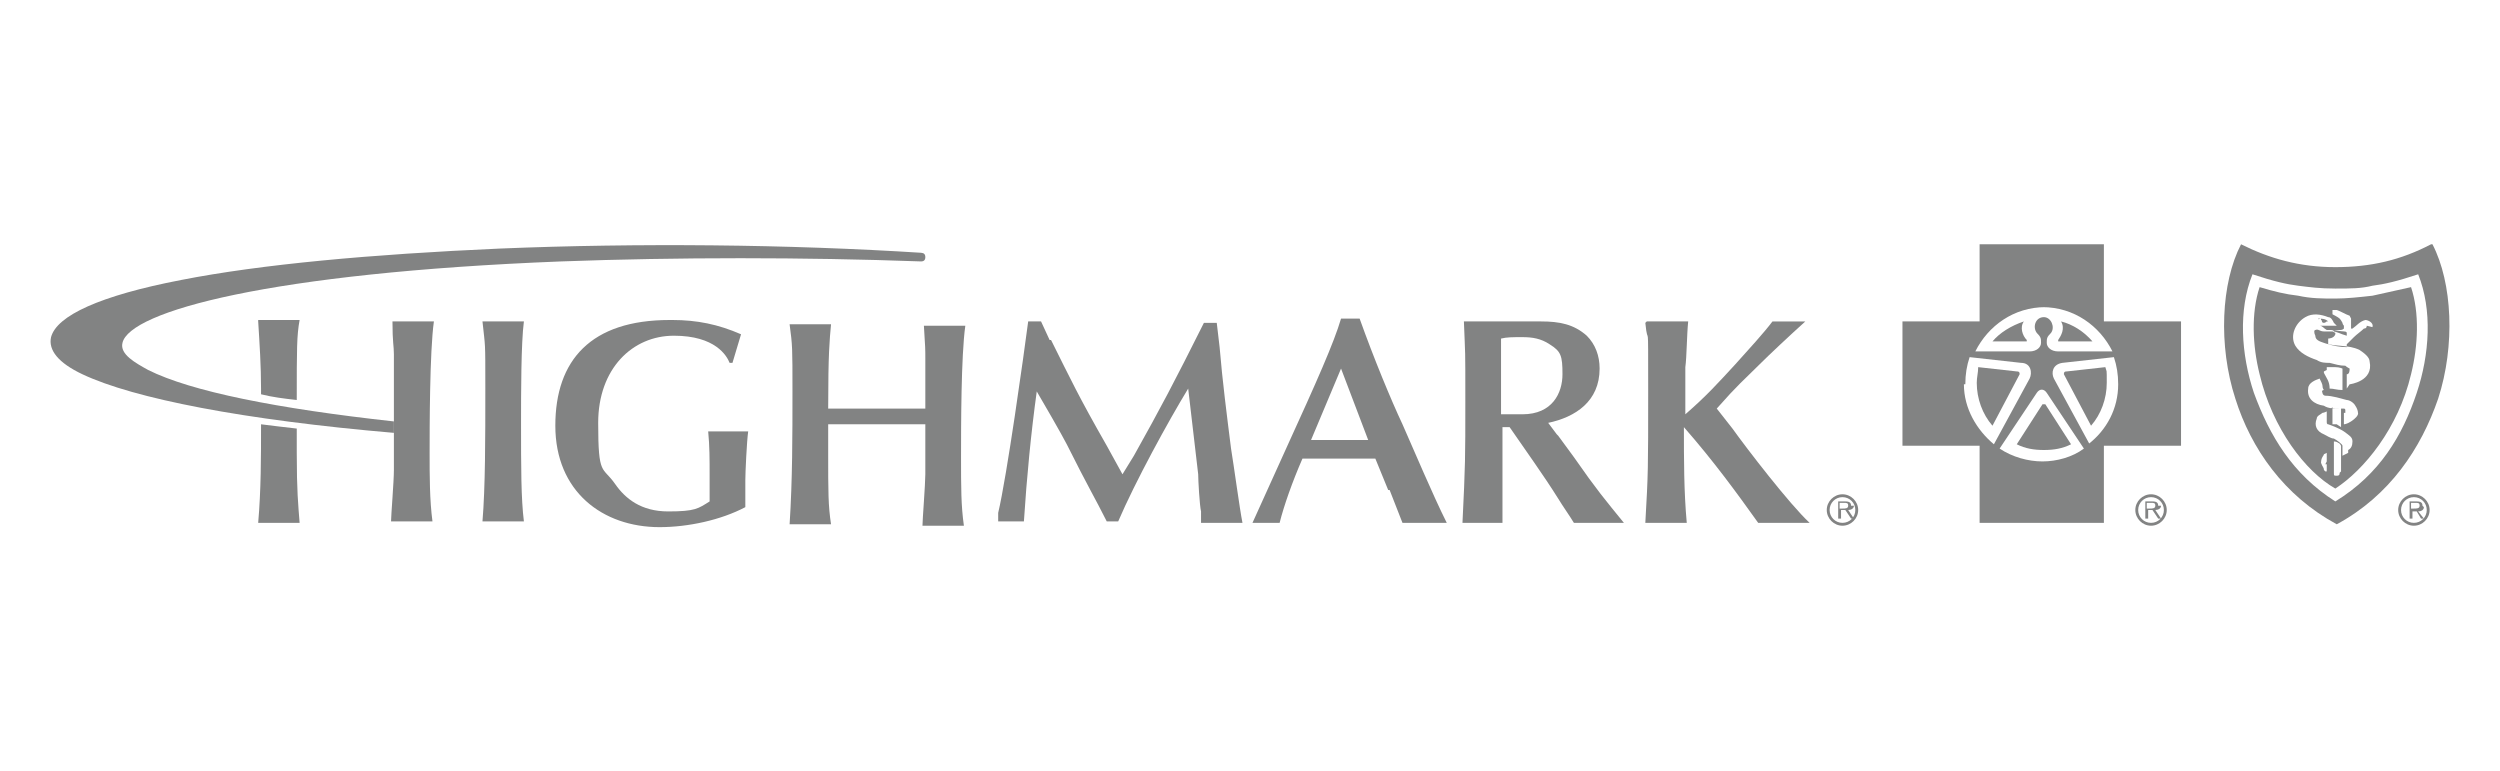 <svg viewBox="0 0 175 54" xmlns="http://www.w3.org/2000/svg"><g fill="#828383"><path d="m30.373 22.5h-2.9c0 1.5.1 1.7.1 2.3v8.1c0 .8-.2 3.2-.2 3.6h2.9c-.2-1.5-.2-3.2-.2-4.8s0-7.1.3-9.2z"/><path d="m33.773 22.5h2.9c-.2 1.5-.2 5.1-.2 7.1 0 3.1 0 5.3.2 6.9h-2.9c.2-2.4.2-5.8.2-9.3s0-2.8-.2-4.7z"/><path d="m47.073 22.4c1.7 0 3.2.3 4.8 1l-.6 2h-.2c-.2-.5-1-1.9-3.9-1.9s-5.3 2.3-5.3 6.1.3 3 1.2 4.3c.7 1 1.8 1.9 3.7 1.9s2.1-.2 2.9-.7v-1.9c0-1 0-2-.1-3h2.8c-.1.7-.2 2.9-.2 3.4v1.9c-1.7.9-4 1.4-6 1.4-4 0-7.3-2.5-7.3-7.1s2.5-7.4 8-7.4l.2 0z"/><path d="m64.773 29.7h-6.8v2.1c0 2.6 0 3.6.2 4.9h-2.9c.2-3.1.2-6.2.2-9.3s0-3.2-.2-4.7h2.9c-.1 1.1-.2 2-.2 5.9h6.8v-3.5c0-.6 0-.8-.1-2.3h2.9c-.3 2.1-.3 7.1-.3 9.2s0 3.4.2 4.8h-2.9c0-.4.2-2.9.2-3.6v-3.5z"/><path d="m73.573 23.8c1.4 2.8 1.9 3.9 3.9 7.4l1.1 2 .8-1.3c1.9-3.4 2.8-5.1 4.9-9.3h.9l.2 1.7c.2 2.4.5 4.7.8 7.1.2 1.2.6 4.2.8 5.2h-2.9v-.8c-.1-.4-.2-2.2-.2-2.6-.1-.9-.6-5.1-.7-6-1.4 2.3-3.7 6.5-4.9 9.3h-.8c-.8-1.6-1.3-2.4-2.8-5.4-.3-.6-1.8-3.2-2.1-3.7-.4 2.9-.7 6-.9 9.1h-1.8v-.6c.6-2.5 1.8-11.1 2.1-13.4h.9l.6 1.3.1-0z"/><path d="m97.173 34.3-.9-2.2h-5.1c-.7 1.6-1.3 3.3-1.6 4.5h-1.9l2.4-5.3c2.1-4.6 3.3-7.3 3.8-9h1.3c1 2.8 2.2 5.7 3 7.4.8 1.8 2.1 4.9 3.1 6.9h-3.1l-.9-2.3h-.1zm-3.3-8.5-2.1 5h4z"/><path d="m109.073 30.5c.3.4.8 1.1 1.1 1.5 1.6 2.3 2.2 3 3.5 4.6h-3.5c-.3-.5-.8-1.2-1.1-1.7-1-1.6-2.3-3.4-3.4-5h-.5v6.7h-2.8c.2-4.1.2-4.5.2-8.5s0-3-.1-5.6h5.4c1.3 0 2.3.2 3.2 1 .6.6.9 1.4.9 2.3 0 2.3-1.7 3.4-3.6 3.8l.6.8.1.1zm-3.9-1.5h1.4c2.1 0 2.8-1.5 2.8-2.8s-.1-1.6-.9-2.1c-.6-.4-1.2-.5-1.9-.5s-1.1 0-1.5.1v5.3h.1z"/><path d="m115.273 22.5h2.9c-.1 1-.1 2.5-.2 3.2v3.3c1.5-1.3 2.3-2.2 3.5-3.5.9-1 2-2.2 2.6-3h2.3c-1 .9-2.5 2.3-3.3 3.1-1 1-1.4 1.3-2.9 3l1.1 1.4c1 1.4 4 5.3 5.4 6.6h-3.6c-1.5-2.1-3.1-4.3-5.2-6.7 0 2.3 0 4.5.2 6.7h-2.9c.2-3.5.2-3.7.2-9.3s0-2.7-.2-4.7l.1-.1z"/><path d="m18.073 22.5c.1 1.6.2 3.1.2 4.7v.4c.8.2 1.6.3 2.5.4 0-3.6 0-4.5.2-5.6h-2.9l-0.0.1z"/><path d="m20.773 30c-.9-.1-1.7-.2-2.5-.3 0 2.3 0 4.6-.2 6.9h2.9c-.1-1.3-.2-2.2-.2-4.9z"/><path d="m128.973 36.6c-.5 0-.9-.4-.9-.9s.4-.9.9-.9.9.4.9.9-.4.9-.9.9zm0-2c-.6 0-1.1.5-1.1 1.1s.5 1.1 1.1 1.1 1.1-.5 1.1-1.1-.5-1.1-1.1-1.1z"/><path d="m128.973 35.6h-.2v-.4h.3c.2 0 .3 0 .3.2s-.2.2-.4.2m.6-.2c0-.2-.1-.3-.4-.3h-.5v1.2h.2v-.6h.3l.4.6h.2l-.4-.6c.2 0 .4-.1.4-.3"/><path d="m64.573 17.7c-9.4-.6-19.9-.7-29.6-.3-9 .4-16.7 1.1-22.3 2.2-5.7 1.1-8.7 2.5-9.1 4-.2.9.5 1.8 2.2 2.6 3.6 1.7 11.3 3.2 21.8 4.1v-.8c-8.2-.9-14.2-2.1-17.2-3.6-.9-.5-2-1.1-1.8-1.9.5-2.2 10.3-4.9 30.7-5.7 8.2-.3 16.9-.3 25.2 0 .2 0 .3-.1.3-.3s-.1-.3-.3-.3l.1-0z"/><path d="m146.273 31.1-2.5-4.6c-.2-.4-.1-1 .6-1.1l3.6-.4c.2.6.3 1.2.3 1.9 0 1.7-.8 3.2-2.1 4.2m-.3.3c-.8.6-1.9.9-2.9.9s-2.1-.3-3-.9l2.6-3.9c.2-.3.5-.3.7 0l2.6 3.9zm-8.3-4.5c0-.7.1-1.3.3-1.9l3.6.4c.7 0 .8.7.6 1.1l-2.5 4.6c-1.2-1-2.1-2.5-2.1-4.2m5.5-5.4c2.2 0 4 1.3 4.9 3.1h-3.8c-.5 0-.8-.3-.8-.6s0-.4.3-.7c.3-.4 0-1.1-.5-1.1-.6 0-.8.7-.5 1.1.3.3.3.4.3.7s-.3.6-.8.6h-3.8c.9-1.8 2.7-3.1 4.9-3.1m4.1 1.1v-5.5h-8.7v5.4h-5.4v8.7h5.4v5.4h8.7v-5.4h5.4v-8.7h-5.4zm3.3 14c-.5 0-.9-.4-.9-.9s.4-.9.9-.9.9.4.9.9-.4.9-.9.9zm0-2c-.6 0-1.1.5-1.1 1.1s.5 1.1 1.1 1.1 1.1-.5 1.1-1.1-.5-1.1-1.1-1.1zm-.1 1h-.2v-.4h.3c.2 0 .3 0 .3.2s-.2.2-.4.2m.6-.2c0-.2-.1-.3-.4-.3h-.5v1.2h.2v-.6h.3l.4.6h.2l-.4-.6c.2 0 .4-.1.4-.3"/><path d="m169.173 27.5c-1 3-2.6 5.7-5.7 7.6-3-1.9-4.6-4.6-5.7-7.6-.9-2.7-1.1-5.8-.1-8.3 1.5.5 2.4.7 3.2.8s1.5.2 2.6.2 1.8 0 2.6-.2c.8-.1 1.7-.3 3.2-.8 1 2.5.8 5.6-.1 8.3m1-10.4c-2.1 1.1-4.2 1.6-6.7 1.6s-4.6-.6-6.6-1.6c-1.4 2.7-1.6 7.1-.4 10.8 1.1 3.5 3.4 6.8 7.1 8.8 3.7-2 5.9-5.3 7.1-8.8 1.2-3.7 1-8.1-.4-10.8"/><path d="m168.973 36.6c-.5 0-.9-.4-.9-.9s.4-.9.9-.9.9.4.9.9-.4.9-.9.9zm0-2c-.6 0-1.1.5-1.1 1.1s.5 1.1 1.1 1.1 1.1-.5 1.1-1.1-.5-1.1-1.1-1.1z"/><path d="m168.973 35.6h-.2v-.4h.3c.2 0 .3 0 .3.2s-.2.2-.4.2l-0-0zm.6-.2c0-.2-.1-.3-.4-.3h-.5v1.2h.2v-.5h.3l.3.5h.2l-.4-.5c.2 0 .4-.1.4-.3l-.1-.1z"/><path d="m162.473 22.4c.1 0 0 .2.2.2 0 0 .1 0 .2-.1h.1c-.2-.2-.5-.2-.7-.2 0 .1.1 0 .2 0"/><path d="m165.673 22.8q0 .2-.2.2c-.2.2-.5.4-.7.6s-.3.3-.5.5v.2c-.5 0-.9-.1-1.3-.2v-.4s.4 0 .5-.3v-.1l-.2-.1c.3 0 .6.2 1 .3v-.2s0-.1-.2-.1-.7-.1-.7-.1h.4c.1 0 .2 0 .3-.1v-.2s-.1-.1-.1-.2c0 0-.1-.2-.2-.3s-.5-.3-.5-.3v-.3h.3c.3.1.6.3.9.4l.1.2v.7h.1c.3-.2.5-.5.9-.6.2 0 .6.2.5.5m-1.8 4.3v-1c.2 0 .2-.3.2-.4 0 0-.2-.1-.3-.2-.4 0-.7-.1-1.1-.2-.3 0-.6 0-.9-.2-.6-.2-1.2-.5-1.5-1-.4-.7 0-1.6.7-2 .5-.3 1.1-.2 1.6 0 .2 0 .3.2.4.4 0 0 .1.1.2.2h-1.2c.2 0 .3.2.5.3h.3s.2 0 .2.1h-.7c-.3 0-.4-.2-.6-.1-.1 0-.1.2 0 .4 0 .3.3.4.6.5.8.3 1.7.1 2.5.5.3.2.7.5.7.8.3 1.4-1.4 1.6-1.4 1.6m-1.6-1.2h.6c.3 0 .5.1.5.1v1.5c-.4 0-.6-.1-.9-.1 0-.5-.2-.7-.4-1.1v-.1l.2-.1v-.1l-0-.1zm2.2 3.2c0 .2-.2.4-.5.6s-.5.2-.5.2v-.8h.1v-.2s0-.1-.1-.1h-.3c-.4 0-.8 0-1.1-.2-.7-.1-1.2-.5-1.1-1.2 0-.4.5-.6.8-.7.1.2.2.4.2.5 0 .2.1.3.1.3s-.2 0-.1.2c0 .1.1.2.2.2.5 0 1.1.2 1.5.3.2 0 .5.2.6.4.2.3.2.5.2.8m-1.9-.6h.7v1.3l-.3-.2h-.3v-1.2l-.1.1zm1.2 3.1c-.2.1-.4.2-.4.2v-.7c0-.1-.4-.4-.6-.5-.2 0-.5-.2-.7-.3-.5-.2-.7-.6-.5-1.1 0-.2.3-.3.4-.4.1 0 .3-.1.3-.1v.7c0 .1 0 .2.1.2.3.1.8.3 1.1.5.4.3.6.4.6.7s-.1.5-.3.6m-.6 1.6c0 .1 0 .2-.2.2s-.2 0-.2-.2v-2.2s.2 0 .3.1c0 0 .1 0 .2.2v1.8m-1-.5v.4c0 .2-.1.1-.2 0 0-.2-.1-.2-.2-.5 0-.4.2-.5.2-.6l.2-.1v.6l-.1.2m3.3-11.8c-.9.1-1.8.2-2.6.2-.9 0-1.7 0-2.6-.2-.9-.1-1.7-.3-2.7-.6-.6 1.8-.5 4.1 0 6.1.9 3.8 3.2 6.8 5.3 8 2-1.3 4.4-4.2 5.3-8 .5-2 .6-4.3 0-6.1-.9.2-1.8.4-2.7.6"/><path d="m142.973 28.3-1.8 2.8c.6.3 1.2.4 1.9.4s1.3-.1 1.9-.4l-1.8-2.8"/><path d="m141.173 26-2.7-.3c0 .4-.1.7-.1 1.1 0 1.1.4 2.2 1.1 3l1.9-3.6c0-.1 0-.2-.2-.2z"/><path d="m141.673 22.5c-.9.3-1.7.8-2.2 1.4h2.4v-.1c-.3-.3-.5-.9-.2-1.3z"/><path d="m146.473 23.9c-.6-.7-1.4-1.2-2.2-1.4.3.5 0 1-.2 1.3v.1l2.4 0z"/><path d="m144.673 26c-.2 0-.2.1-.2.2l1.9 3.6c.7-.8 1.1-1.9 1.1-3s0-.7-.1-1.1l-2.7.3z"/></g><path d="m0 0h175v54h-175z" fill="none"/></svg>